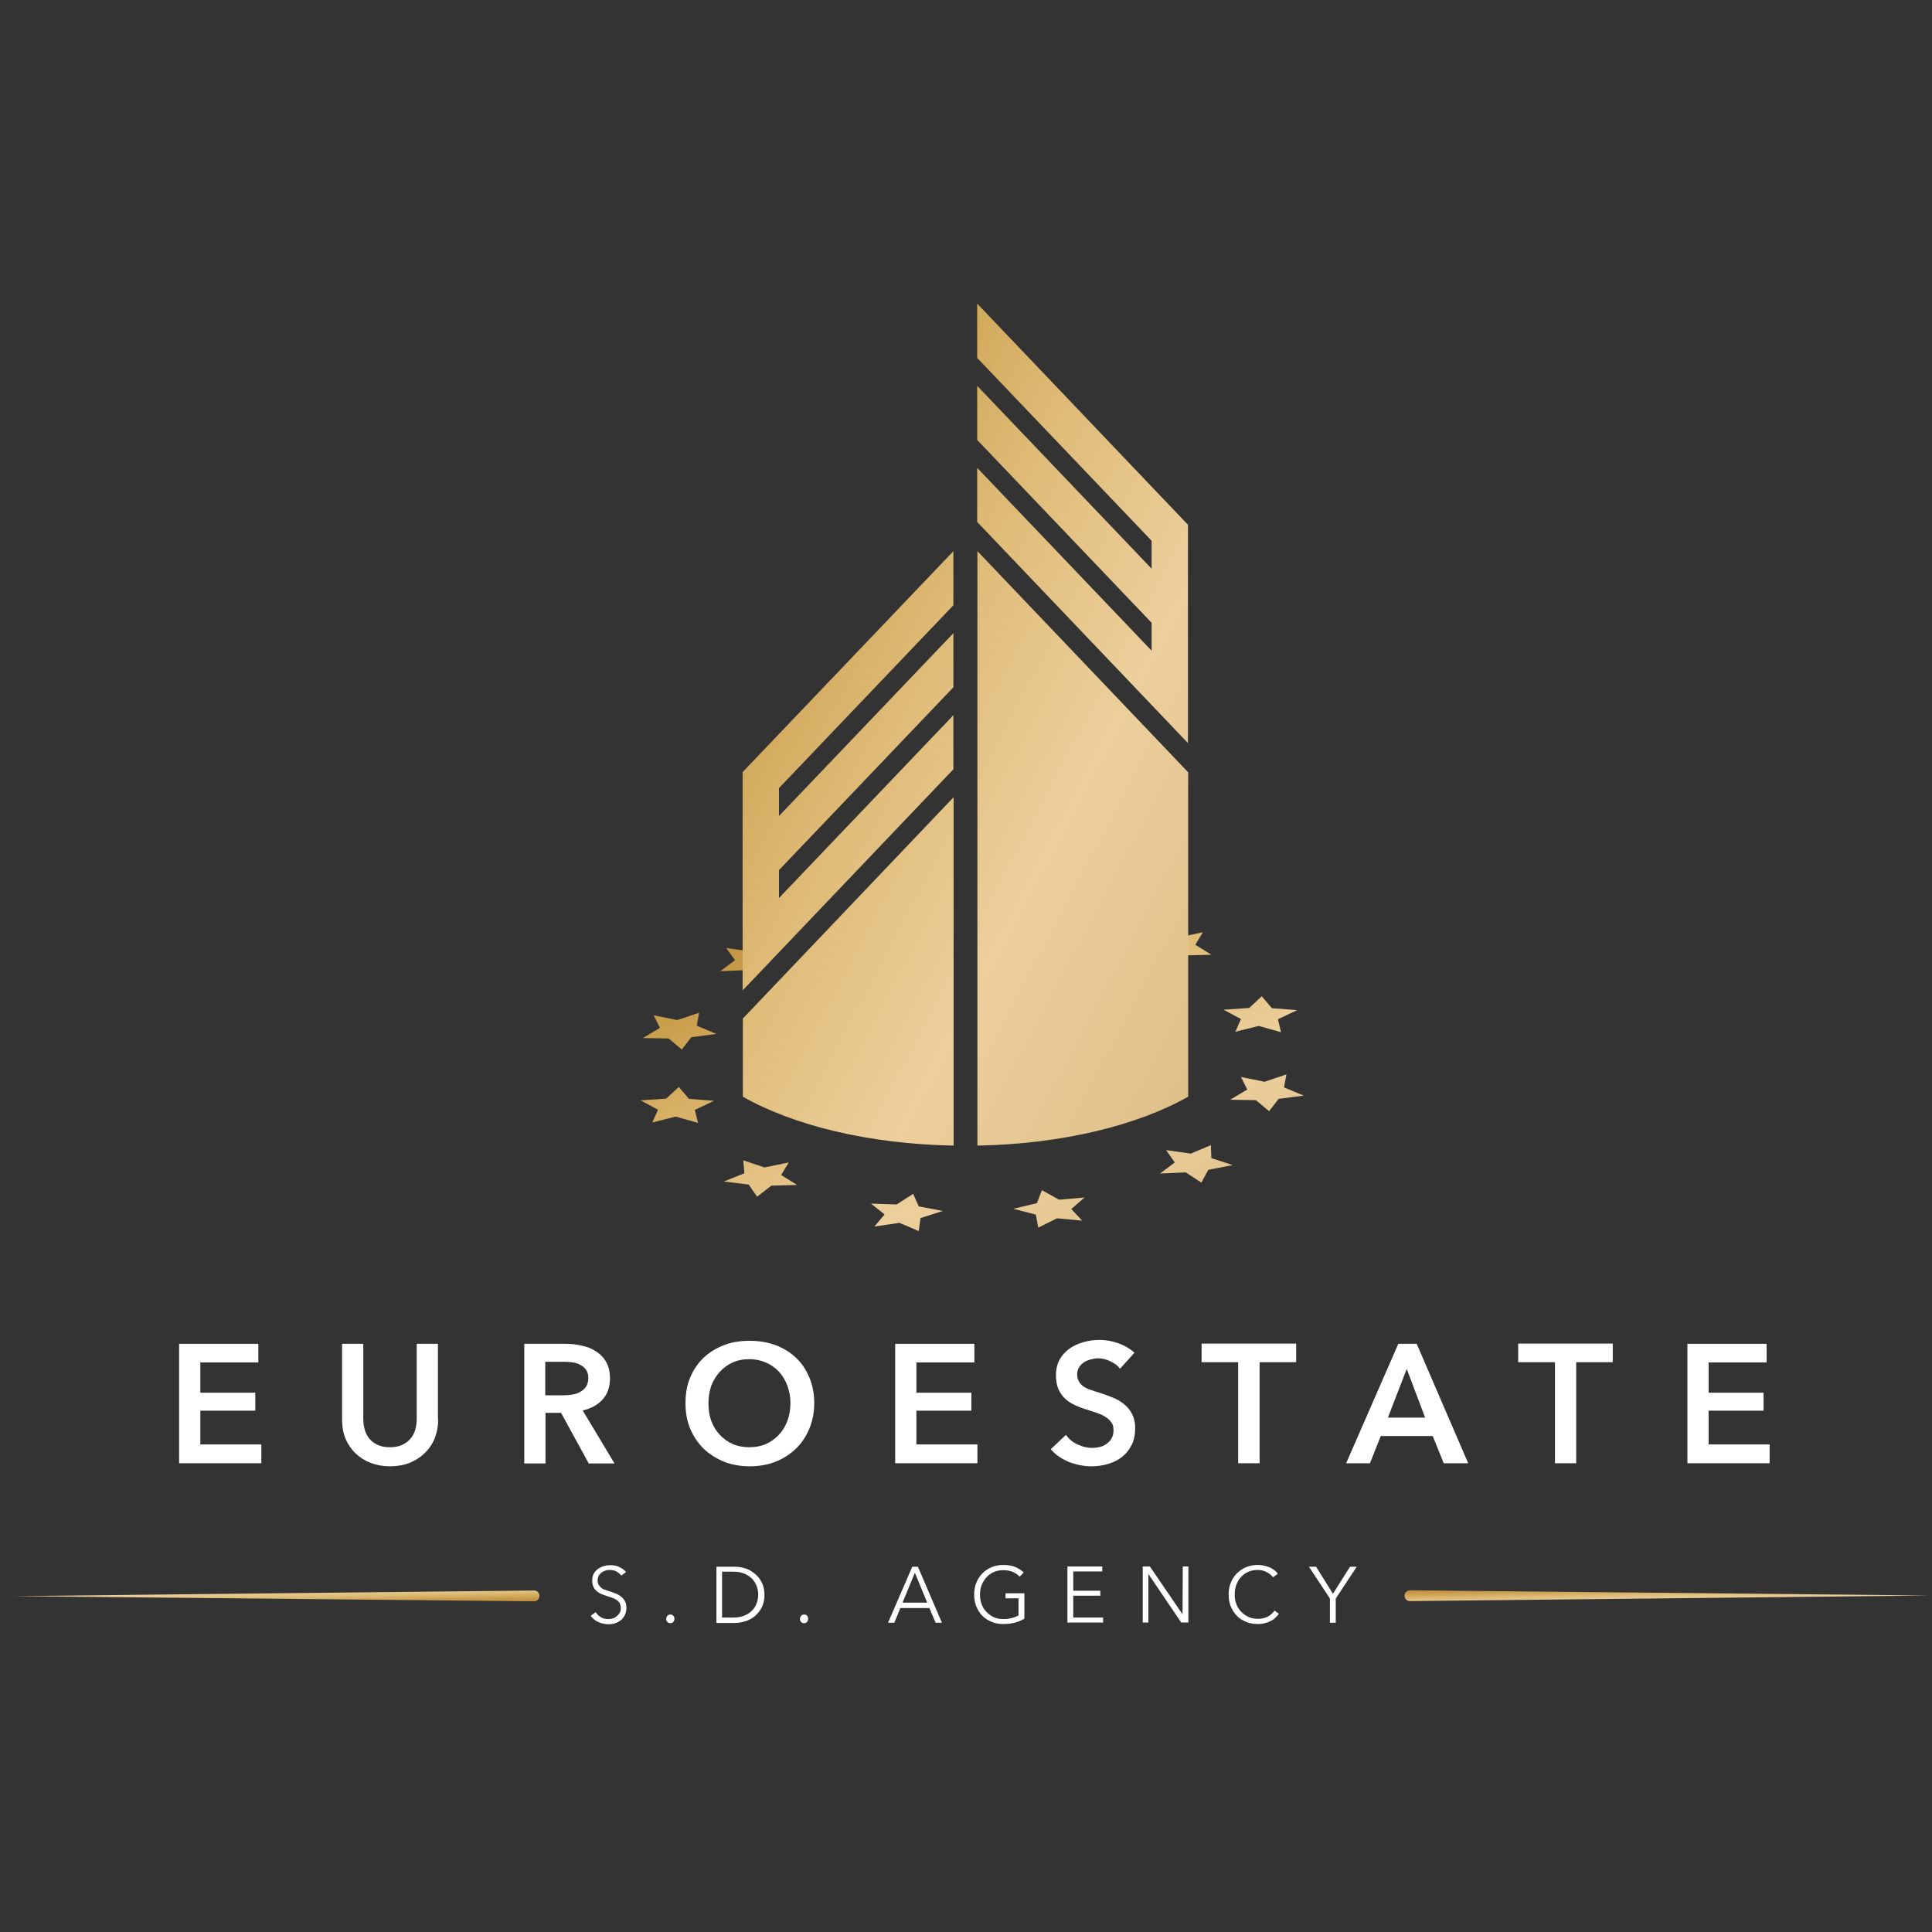 <svg width="140" height="140" viewBox="0 0 140 140" fill="none" xmlns="http://www.w3.org/2000/svg">
<rect x="0" y="0" width="140" height="140" fill="#333333" stroke="none"/>
<path d="M122.276 97.378H128.015V98.726H123.812V100.921H127.795V102.223H123.812V104.669H128.234V106.033H122.276V97.378Z" fill="white"/>
<path d="M112.663 98.71H110.013V97.362H116.866V98.71H114.216V106.033H112.679V98.71H112.663Z" fill="white"/>
<path d="M101.326 97.378H102.659L106.391 106.033H104.619L103.819 104.058H100.056L99.272 106.033H97.547L101.326 97.378ZM103.27 102.725L101.937 99.197L100.573 102.725H103.27Z" fill="white"/>
<path d="M89.722 98.71H87.072V97.362H93.924V98.71H91.275V106.033H89.722V98.71Z" fill="white"/>
<path d="M81.161 99.181C81.004 98.961 80.769 98.789 80.471 98.648C80.173 98.507 79.875 98.428 79.577 98.428C79.404 98.428 79.216 98.46 79.044 98.507C78.871 98.554 78.699 98.616 78.558 98.71C78.416 98.805 78.291 98.93 78.197 99.071C78.103 99.212 78.056 99.4 78.056 99.604C78.056 99.793 78.103 99.965 78.181 100.106C78.26 100.247 78.37 100.357 78.511 100.467C78.652 100.561 78.84 100.655 79.044 100.718C79.248 100.796 79.467 100.859 79.718 100.937C80 101.031 80.283 101.125 80.581 101.251C80.878 101.361 81.161 101.517 81.396 101.706C81.647 101.894 81.851 102.129 82.007 102.411C82.164 102.693 82.258 103.054 82.258 103.477C82.258 103.948 82.18 104.356 82.007 104.701C81.835 105.046 81.615 105.328 81.317 105.563C81.035 105.798 80.69 105.955 80.314 106.08C79.938 106.19 79.53 106.253 79.106 106.253C78.542 106.253 77.993 106.143 77.46 105.939C76.927 105.72 76.488 105.422 76.143 105.014L77.24 103.979C77.46 104.277 77.727 104.512 78.087 104.669C78.448 104.842 78.793 104.92 79.138 104.92C79.31 104.92 79.499 104.904 79.687 104.857C79.875 104.81 80.047 104.732 80.189 104.622C80.345 104.512 80.471 104.387 80.549 104.23C80.643 104.073 80.69 103.869 80.69 103.634C80.69 103.399 80.643 103.211 80.533 103.07C80.424 102.913 80.283 102.788 80.11 102.678C79.938 102.568 79.718 102.458 79.467 102.38C79.216 102.301 78.965 102.207 78.699 102.129C78.432 102.051 78.181 101.956 77.915 101.831C77.648 101.706 77.413 101.564 77.209 101.376C77.005 101.188 76.833 100.953 76.707 100.686C76.582 100.404 76.519 100.059 76.519 99.651C76.519 99.212 76.613 98.836 76.786 98.507C76.974 98.193 77.209 97.927 77.507 97.723C77.805 97.503 78.15 97.362 78.526 97.252C78.903 97.142 79.295 97.095 79.687 97.095C80.126 97.095 80.565 97.174 81.019 97.331C81.474 97.487 81.866 97.723 82.211 98.02L81.161 99.181Z" fill="white"/>
<path d="M64.868 97.378H70.607V98.726H66.405V100.921H70.388V102.223H66.405V104.669H70.827V106.033H64.868V97.378Z" fill="white"/>
<path d="M49.673 101.674C49.673 100.984 49.783 100.357 50.018 99.808C50.254 99.244 50.583 98.773 50.99 98.381C51.414 97.989 51.9 97.691 52.465 97.472C53.029 97.252 53.656 97.158 54.331 97.158C55.005 97.158 55.632 97.268 56.197 97.472C56.761 97.691 57.263 97.989 57.671 98.381C58.094 98.773 58.407 99.244 58.643 99.808C58.878 100.357 59.003 100.984 59.003 101.674C59.003 102.348 58.878 102.976 58.643 103.54C58.407 104.089 58.094 104.575 57.671 104.983C57.247 105.375 56.761 105.704 56.197 105.924C55.632 106.143 55.005 106.253 54.331 106.253C53.656 106.253 53.045 106.143 52.465 105.924C51.9 105.688 51.414 105.375 50.99 104.983C50.583 104.575 50.254 104.089 50.018 103.54C49.783 102.976 49.673 102.348 49.673 101.674ZM51.336 101.674C51.336 102.145 51.398 102.568 51.539 102.96C51.681 103.336 51.884 103.681 52.151 103.964C52.417 104.246 52.731 104.481 53.092 104.638C53.452 104.795 53.86 104.873 54.299 104.873C54.738 104.873 55.146 104.795 55.507 104.638C55.867 104.481 56.181 104.246 56.447 103.964C56.714 103.681 56.918 103.336 57.059 102.96C57.2 102.568 57.279 102.145 57.279 101.674C57.279 101.219 57.2 100.812 57.059 100.42C56.918 100.043 56.714 99.698 56.463 99.416C56.197 99.134 55.883 98.899 55.522 98.742C55.162 98.585 54.754 98.491 54.299 98.491C53.844 98.491 53.437 98.569 53.076 98.742C52.715 98.899 52.402 99.134 52.151 99.416C51.9 99.698 51.681 100.043 51.539 100.42C51.414 100.812 51.336 101.235 51.336 101.674Z" fill="white"/>
<path d="M37.991 97.378H41.002C41.41 97.378 41.802 97.425 42.194 97.519C42.57 97.597 42.915 97.738 43.213 97.942C43.511 98.13 43.762 98.397 43.934 98.71C44.107 99.024 44.201 99.416 44.201 99.871C44.201 100.498 44.028 101.016 43.668 101.408C43.323 101.8 42.837 102.066 42.225 102.207L44.53 106.049H42.664L40.657 102.38H39.528V106.049H37.991V97.378ZM40.782 101.11C41.002 101.11 41.221 101.094 41.441 101.063C41.66 101.031 41.864 100.969 42.021 100.874C42.194 100.78 42.35 100.655 42.46 100.498C42.57 100.326 42.633 100.106 42.633 99.855C42.633 99.62 42.586 99.432 42.476 99.275C42.366 99.118 42.241 98.993 42.068 98.914C41.911 98.82 41.723 98.757 41.504 98.726C41.3 98.695 41.096 98.679 40.908 98.679H39.512V101.11H40.782Z" fill="white"/>
<path d="M31.75 102.85C31.75 103.368 31.656 103.838 31.484 104.261C31.311 104.685 31.06 105.03 30.747 105.328C30.433 105.626 30.073 105.845 29.649 106.018C29.226 106.175 28.771 106.253 28.269 106.253C27.767 106.253 27.313 106.175 26.889 106.018C26.466 105.861 26.09 105.626 25.776 105.328C25.462 105.03 25.227 104.685 25.039 104.261C24.866 103.838 24.788 103.368 24.788 102.85V97.378H26.325V102.803C26.325 103.054 26.356 103.305 26.419 103.556C26.482 103.807 26.591 104.026 26.733 104.214C26.889 104.403 27.093 104.575 27.328 104.685C27.579 104.81 27.893 104.873 28.253 104.873C28.614 104.873 28.928 104.81 29.179 104.685C29.43 104.559 29.634 104.403 29.775 104.214C29.931 104.026 30.041 103.791 30.104 103.556C30.167 103.305 30.198 103.054 30.198 102.803V97.378H31.735V102.85H31.75Z" fill="white"/>
<path d="M12.98 97.378H18.719V98.726H14.517V100.921H18.5V102.223H14.517V104.669H18.939V106.033H12.98V97.378Z" fill="white"/>
<path d="M96.778 117.59H96.371V115.834L94.85 113.529H95.367L96.59 115.489L97.829 113.529H98.315L96.794 115.834V117.59H96.778Z" fill="white"/>
<path d="M92.67 116.932C92.608 117.041 92.513 117.135 92.419 117.23C92.325 117.324 92.215 117.402 92.074 117.465C91.949 117.527 91.808 117.59 91.651 117.622C91.494 117.669 91.337 117.684 91.149 117.684C90.835 117.684 90.553 117.637 90.302 117.527C90.036 117.418 89.816 117.277 89.628 117.088C89.44 116.9 89.299 116.665 89.189 116.414C89.079 116.148 89.032 115.865 89.032 115.552C89.032 115.238 89.079 114.956 89.189 114.689C89.299 114.423 89.44 114.203 89.628 114.015C89.816 113.827 90.036 113.67 90.302 113.56C90.569 113.45 90.851 113.403 91.149 113.403C91.306 113.403 91.447 113.419 91.588 113.45C91.729 113.482 91.871 113.529 91.996 113.576C92.121 113.623 92.231 113.701 92.341 113.78C92.451 113.858 92.529 113.937 92.592 114.046L92.247 114.297C92.2 114.234 92.153 114.172 92.074 114.109C92.012 114.046 91.918 113.984 91.823 113.937C91.729 113.89 91.62 113.842 91.51 113.811C91.4 113.78 91.275 113.764 91.149 113.764C90.883 113.764 90.647 113.811 90.444 113.905C90.24 113.999 90.067 114.125 89.91 114.297C89.769 114.454 89.659 114.642 89.581 114.862C89.503 115.081 89.471 115.301 89.471 115.536C89.471 115.771 89.503 116.006 89.581 116.21C89.659 116.43 89.769 116.618 89.926 116.775C90.067 116.932 90.24 117.057 90.459 117.167C90.663 117.261 90.898 117.308 91.165 117.308C91.4 117.308 91.62 117.261 91.823 117.167C92.027 117.073 92.215 116.916 92.357 116.712L92.67 116.932Z" fill="white"/>
<path d="M85.692 116.979L85.708 113.513H86.115V117.575H85.598L83.23 114.078H83.215V117.575H82.807V113.513H83.324L85.692 116.979Z" fill="white"/>
<path d="M77.758 117.214H79.937V117.575H77.35V113.513H79.875V113.874H77.773V115.269H79.734V115.63H77.773V117.214H77.758Z" fill="white"/>
<path d="M73.885 114.25C73.743 114.093 73.571 113.984 73.383 113.905C73.195 113.827 72.959 113.78 72.709 113.78C72.442 113.78 72.207 113.827 72.003 113.921C71.799 114.015 71.626 114.14 71.47 114.313C71.329 114.47 71.219 114.658 71.125 114.877C71.046 115.097 71.015 115.316 71.015 115.552C71.015 115.787 71.046 116.022 71.125 116.226C71.203 116.445 71.313 116.634 71.47 116.79C71.611 116.947 71.783 117.073 72.003 117.182C72.207 117.277 72.442 117.324 72.709 117.324C72.944 117.324 73.147 117.292 73.336 117.245C73.524 117.198 73.681 117.135 73.806 117.057V115.818H72.865V115.458H74.23V117.292C74.01 117.433 73.775 117.527 73.508 117.59C73.257 117.653 72.991 117.684 72.709 117.684C72.395 117.684 72.113 117.637 71.862 117.527C71.595 117.418 71.376 117.277 71.187 117.088C70.999 116.9 70.858 116.665 70.748 116.414C70.639 116.148 70.592 115.865 70.592 115.552C70.592 115.238 70.639 114.956 70.748 114.689C70.858 114.423 70.999 114.203 71.187 114.015C71.376 113.827 71.595 113.67 71.862 113.56C72.128 113.45 72.41 113.403 72.709 113.403C73.038 113.403 73.32 113.45 73.555 113.545C73.79 113.639 74.01 113.78 74.183 113.952L73.885 114.25Z" fill="white"/>
<path d="M64.805 117.59H64.351L66.107 113.529H66.514L68.255 117.59H67.8L67.346 116.524H65.244L64.805 117.59ZM65.401 116.132H67.189L66.295 113.968L65.401 116.132Z" fill="white"/>
<path d="M58.565 117.308C58.565 117.386 58.533 117.465 58.486 117.527C58.423 117.59 58.361 117.622 58.267 117.622C58.173 117.622 58.094 117.59 58.047 117.527C57.984 117.465 57.969 117.386 57.969 117.308C57.969 117.23 58 117.151 58.047 117.088C58.11 117.026 58.173 116.994 58.267 116.994C58.361 116.994 58.439 117.026 58.486 117.088C58.533 117.151 58.565 117.23 58.565 117.308Z" fill="white"/>
<path d="M51.916 113.529H53.264C53.515 113.529 53.766 113.576 54.017 113.654C54.268 113.733 54.503 113.874 54.707 114.046C54.911 114.219 55.083 114.423 55.209 114.689C55.334 114.94 55.397 115.238 55.397 115.567C55.397 115.912 55.334 116.21 55.209 116.461C55.083 116.712 54.911 116.932 54.707 117.104C54.503 117.277 54.268 117.402 54.017 117.48C53.766 117.559 53.515 117.606 53.264 117.606H51.916V113.529ZM52.323 117.214H53.139C53.452 117.214 53.703 117.167 53.938 117.073C54.174 116.979 54.362 116.853 54.503 116.696C54.66 116.54 54.769 116.367 54.832 116.163C54.911 115.959 54.942 115.756 54.942 115.552C54.942 115.348 54.911 115.144 54.832 114.94C54.754 114.736 54.644 114.564 54.503 114.407C54.346 114.25 54.158 114.125 53.938 114.031C53.719 113.937 53.452 113.89 53.139 113.89H52.323V117.214Z" fill="white"/>
<path d="M48.873 117.308C48.873 117.386 48.842 117.465 48.795 117.527C48.732 117.59 48.67 117.622 48.575 117.622C48.481 117.622 48.403 117.59 48.356 117.527C48.293 117.465 48.278 117.386 48.278 117.308C48.278 117.23 48.309 117.151 48.356 117.088C48.419 117.026 48.481 116.994 48.575 116.994C48.67 116.994 48.748 117.026 48.795 117.088C48.842 117.151 48.873 117.23 48.873 117.308Z" fill="white"/>
<path d="M45.016 114.172C44.922 114.046 44.812 113.952 44.671 113.874C44.53 113.795 44.373 113.764 44.169 113.764C44.075 113.764 43.966 113.78 43.871 113.811C43.762 113.842 43.668 113.889 43.589 113.952C43.511 114.015 43.432 114.093 43.385 114.187C43.338 114.282 43.307 114.391 43.307 114.532C43.307 114.658 43.338 114.768 43.385 114.846C43.432 114.924 43.495 115.003 43.574 115.066C43.652 115.128 43.746 115.175 43.856 115.207C43.966 115.238 44.075 115.285 44.185 115.316C44.326 115.363 44.467 115.411 44.608 115.473C44.75 115.52 44.891 115.599 45.001 115.693C45.11 115.771 45.204 115.881 45.283 116.022C45.361 116.148 45.392 116.32 45.392 116.524C45.392 116.728 45.346 116.9 45.267 117.057C45.189 117.198 45.095 117.324 44.969 117.418C44.844 117.512 44.703 117.59 44.546 117.637C44.389 117.684 44.232 117.7 44.075 117.7C43.95 117.7 43.824 117.684 43.715 117.653C43.589 117.637 43.48 117.59 43.37 117.543C43.26 117.496 43.15 117.433 43.056 117.355C42.962 117.277 42.884 117.198 42.805 117.088L43.166 116.822C43.26 116.963 43.37 117.088 43.526 117.182C43.683 117.277 43.871 117.324 44.091 117.324C44.201 117.324 44.295 117.308 44.405 117.277C44.514 117.245 44.608 117.198 44.687 117.12C44.781 117.057 44.844 116.963 44.906 116.869C44.969 116.775 44.985 116.649 44.985 116.524C44.985 116.383 44.953 116.273 44.906 116.179C44.859 116.085 44.781 116.006 44.687 115.944C44.593 115.881 44.483 115.818 44.373 115.787C44.248 115.74 44.138 115.708 43.997 115.661C43.856 115.614 43.73 115.567 43.605 115.52C43.48 115.473 43.354 115.395 43.26 115.316C43.15 115.222 43.072 115.128 43.009 115.003C42.946 114.877 42.915 114.721 42.915 114.532C42.915 114.344 42.946 114.172 43.025 114.031C43.103 113.889 43.213 113.78 43.338 113.686C43.464 113.592 43.605 113.529 43.762 113.482C43.919 113.435 44.06 113.419 44.216 113.419C44.499 113.419 44.734 113.466 44.922 113.576C45.11 113.67 45.267 113.78 45.361 113.921L45.016 114.172Z" fill="white"/>
<path d="M52.622 68.697L54.409 68.948L55.867 68.337L55.899 69.278L54.864 69.576L54.064 70.297L52.198 70.375L53.264 69.576L52.622 68.697Z" fill="url(#paint0_linear_29_38)"/>
<path d="M84.501 83.343L86.288 83.594L87.746 82.983L87.778 83.924L89.33 84.425L87.558 84.77L87.057 85.695L85.927 84.958L84.061 85.037L85.128 84.237L84.501 83.343Z" fill="url(#paint1_linear_29_38)"/>
<path d="M87.166 67.553L86.617 68.462L87.778 69.183L85.912 69.231L84.877 70.046L84.265 69.168L82.462 68.948L83.952 68.353L83.873 67.412L85.41 67.929L87.166 67.553Z" fill="url(#paint2_linear_29_38)"/>
<path d="M57.153 84.237L56.604 85.147L57.765 85.868L55.899 85.915L54.864 86.715L54.252 85.837L52.449 85.617L53.939 85.021L53.86 84.08L55.397 84.598L57.153 84.237Z" fill="url(#paint3_linear_29_38)"/>
<path d="M75.5 86.244L76.738 86.934L78.589 86.777L77.632 87.609L78.416 88.455L76.597 88.283L75.233 88.957L75.061 88.016L73.43 87.593L75.139 87.185L75.5 86.244Z" fill="url(#paint4_linear_29_38)"/>
<path d="M94.003 73.198L92.607 73.856L92.827 74.797L91.212 74.343L89.518 74.766L89.926 73.841L88.656 73.166L90.522 73.041L91.431 72.194L92.168 73.057L94.003 73.198Z" fill="url(#paint5_linear_29_38)"/>
<path d="M51.743 79.768L50.348 80.427L50.583 81.368L48.968 80.913L47.274 81.336L47.682 80.411L46.412 79.737L48.278 79.611L49.187 78.764L49.924 79.627L51.743 79.768Z" fill="url(#paint6_linear_29_38)"/>
<path d="M66.17 86.511L66.577 87.42L68.318 87.75L66.703 88.267L66.577 89.208L65.182 88.612L63.363 88.879L64.1 88.001L63.112 87.216L64.978 87.279L66.17 86.511Z" fill="url(#paint7_linear_29_38)"/>
<path d="M94.473 79.392L92.654 79.627L91.964 80.521L91.008 79.721L89.142 79.69L90.381 78.953L89.926 78.043L91.635 78.388L93.219 77.855L93.046 78.796L94.473 79.392Z" fill="url(#paint8_linear_29_38)"/>
<path d="M51.916 74.923L50.097 75.158L49.407 76.052L48.45 75.252L46.584 75.221L47.823 74.484L47.368 73.574L49.078 73.919L50.661 73.386L50.489 74.327L51.916 74.923Z" fill="url(#paint9_linear_29_38)"/>
<path fill-rule="evenodd" clip-rule="evenodd" d="M70.811 22L86.084 38.026V53.848L70.811 37.822V33.902L83.45 47.152V45.129L70.811 31.879V27.959L83.45 41.209V39.186L70.811 25.936V22ZM69.102 39.923L53.813 55.949V71.771L69.086 55.745V51.825L56.447 65.075V63.052L69.086 49.802V45.882L56.447 59.132V57.109L69.086 43.859V39.923H69.102ZM86.1 79.47C82.446 81.54 76.974 82.904 70.827 83.014V39.939L86.1 55.965V79.47ZM69.102 83.014C62.939 82.904 57.467 81.54 53.829 79.47V73.809L69.102 57.768V83.014Z" fill="url(#paint10_linear_29_38)"/>
<path fill-rule="evenodd" clip-rule="evenodd" d="M1 115.661L38.697 115.254C38.916 115.254 39.089 115.426 39.089 115.646C39.089 115.865 38.916 116.038 38.697 116.038L1 115.661Z" fill="url(#paint11_linear_29_38)"/>
<path fill-rule="evenodd" clip-rule="evenodd" d="M139.869 115.614L102.173 116.022C101.953 116.022 101.781 115.85 101.781 115.63C101.781 115.411 101.953 115.238 102.173 115.238L139.869 115.614Z" fill="url(#paint12_linear_29_38)"/>
<defs>
<linearGradient id="paint0_linear_29_38" x1="52.007" y1="64.851" x2="68.422" y2="101.024" gradientUnits="userSpaceOnUse">
<stop stop-color="#BF8A40"/>
<stop offset="0.172" stop-color="#C99E4B"/>
<stop offset="0.417" stop-color="#DFBB77"/>
<stop offset="0.667" stop-color="#ECCF9C"/>
<stop offset="1" stop-color="#DEBE87"/>
</linearGradient>
<linearGradient id="paint1_linear_29_38" x1="73.316" y1="55.181" x2="89.731" y2="91.353" gradientUnits="userSpaceOnUse">
<stop stop-color="#BF8A40"/>
<stop offset="0.172" stop-color="#C99E4B"/>
<stop offset="0.417" stop-color="#DFBB77"/>
<stop offset="0.667" stop-color="#ECCF9C"/>
<stop offset="1" stop-color="#DEBE87"/>
</linearGradient>
<linearGradient id="paint2_linear_29_38" x1="77.945" y1="53.08" x2="94.36" y2="89.253" gradientUnits="userSpaceOnUse">
<stop stop-color="#BF8A40"/>
<stop offset="0.172" stop-color="#C99E4B"/>
<stop offset="0.417" stop-color="#DFBB77"/>
<stop offset="0.667" stop-color="#ECCF9C"/>
<stop offset="1" stop-color="#DEBE87"/>
</linearGradient>
<linearGradient id="paint3_linear_29_38" x1="46.772" y1="67.227" x2="63.188" y2="103.399" gradientUnits="userSpaceOnUse">
<stop stop-color="#BF8A40"/>
<stop offset="0.172" stop-color="#C99E4B"/>
<stop offset="0.417" stop-color="#DFBB77"/>
<stop offset="0.667" stop-color="#ECCF9C"/>
<stop offset="1" stop-color="#DEBE87"/>
</linearGradient>
<linearGradient id="paint4_linear_29_38" x1="63.505" y1="59.633" x2="79.92" y2="95.806" gradientUnits="userSpaceOnUse">
<stop stop-color="#BF8A40"/>
<stop offset="0.172" stop-color="#C99E4B"/>
<stop offset="0.417" stop-color="#DFBB77"/>
<stop offset="0.667" stop-color="#ECCF9C"/>
<stop offset="1" stop-color="#DEBE87"/>
</linearGradient>
<linearGradient id="paint5_linear_29_38" x1="81.48" y1="51.476" x2="97.895" y2="87.648" gradientUnits="userSpaceOnUse">
<stop stop-color="#BF8A40"/>
<stop offset="0.172" stop-color="#C99E4B"/>
<stop offset="0.417" stop-color="#DFBB77"/>
<stop offset="0.667" stop-color="#ECCF9C"/>
<stop offset="1" stop-color="#DEBE87"/>
</linearGradient>
<linearGradient id="paint6_linear_29_38" x1="43.969" y1="68.499" x2="60.385" y2="104.671" gradientUnits="userSpaceOnUse">
<stop stop-color="#BF8A40"/>
<stop offset="0.172" stop-color="#C99E4B"/>
<stop offset="0.417" stop-color="#DFBB77"/>
<stop offset="0.667" stop-color="#ECCF9C"/>
<stop offset="1" stop-color="#DEBE87"/>
</linearGradient>
<linearGradient id="paint7_linear_29_38" x1="54.644" y1="63.654" x2="71.059" y2="99.827" gradientUnits="userSpaceOnUse">
<stop stop-color="#BF8A40"/>
<stop offset="0.172" stop-color="#C99E4B"/>
<stop offset="0.417" stop-color="#DFBB77"/>
<stop offset="0.667" stop-color="#ECCF9C"/>
<stop offset="1" stop-color="#DEBE87"/>
</linearGradient>
<linearGradient id="paint8_linear_29_38" x1="79.477" y1="52.385" x2="95.892" y2="88.558" gradientUnits="userSpaceOnUse">
<stop stop-color="#BF8A40"/>
<stop offset="0.172" stop-color="#C99E4B"/>
<stop offset="0.417" stop-color="#DFBB77"/>
<stop offset="0.667" stop-color="#ECCF9C"/>
<stop offset="1" stop-color="#DEBE87"/>
</linearGradient>
<linearGradient id="paint9_linear_29_38" x1="45.869" y1="67.636" x2="62.285" y2="103.809" gradientUnits="userSpaceOnUse">
<stop stop-color="#BF8A40"/>
<stop offset="0.172" stop-color="#C99E4B"/>
<stop offset="0.417" stop-color="#DFBB77"/>
<stop offset="0.667" stop-color="#ECCF9C"/>
<stop offset="1" stop-color="#DEBE87"/>
</linearGradient>
<linearGradient id="paint10_linear_29_38" x1="43.795" y1="40.942" x2="94.236" y2="67.623" gradientUnits="userSpaceOnUse">
<stop stop-color="#BF8A40"/>
<stop offset="0.172" stop-color="#C99E4B"/>
<stop offset="0.417" stop-color="#DFBB77"/>
<stop offset="0.667" stop-color="#ECCF9C"/>
<stop offset="1" stop-color="#DEBE87"/>
</linearGradient>
<linearGradient id="paint11_linear_29_38" x1="20.05" y1="116.42" x2="20.018" y2="114.852" gradientUnits="userSpaceOnUse">
<stop stop-color="#BF8A40"/>
<stop offset="0.172" stop-color="#C99E4B"/>
<stop offset="0.417" stop-color="#DFBB77"/>
<stop offset="0.667" stop-color="#ECCF9C"/>
<stop offset="1" stop-color="#DEBE87"/>
</linearGradient>
<linearGradient id="paint12_linear_29_38" x1="120.819" y1="114.852" x2="120.851" y2="116.419" gradientUnits="userSpaceOnUse">
<stop stop-color="#BF8A40"/>
<stop offset="0.172" stop-color="#C99E4B"/>
<stop offset="0.417" stop-color="#DFBB77"/>
<stop offset="0.667" stop-color="#ECCF9C"/>
<stop offset="1" stop-color="#DEBE87"/>
</linearGradient>
</defs>
</svg>
